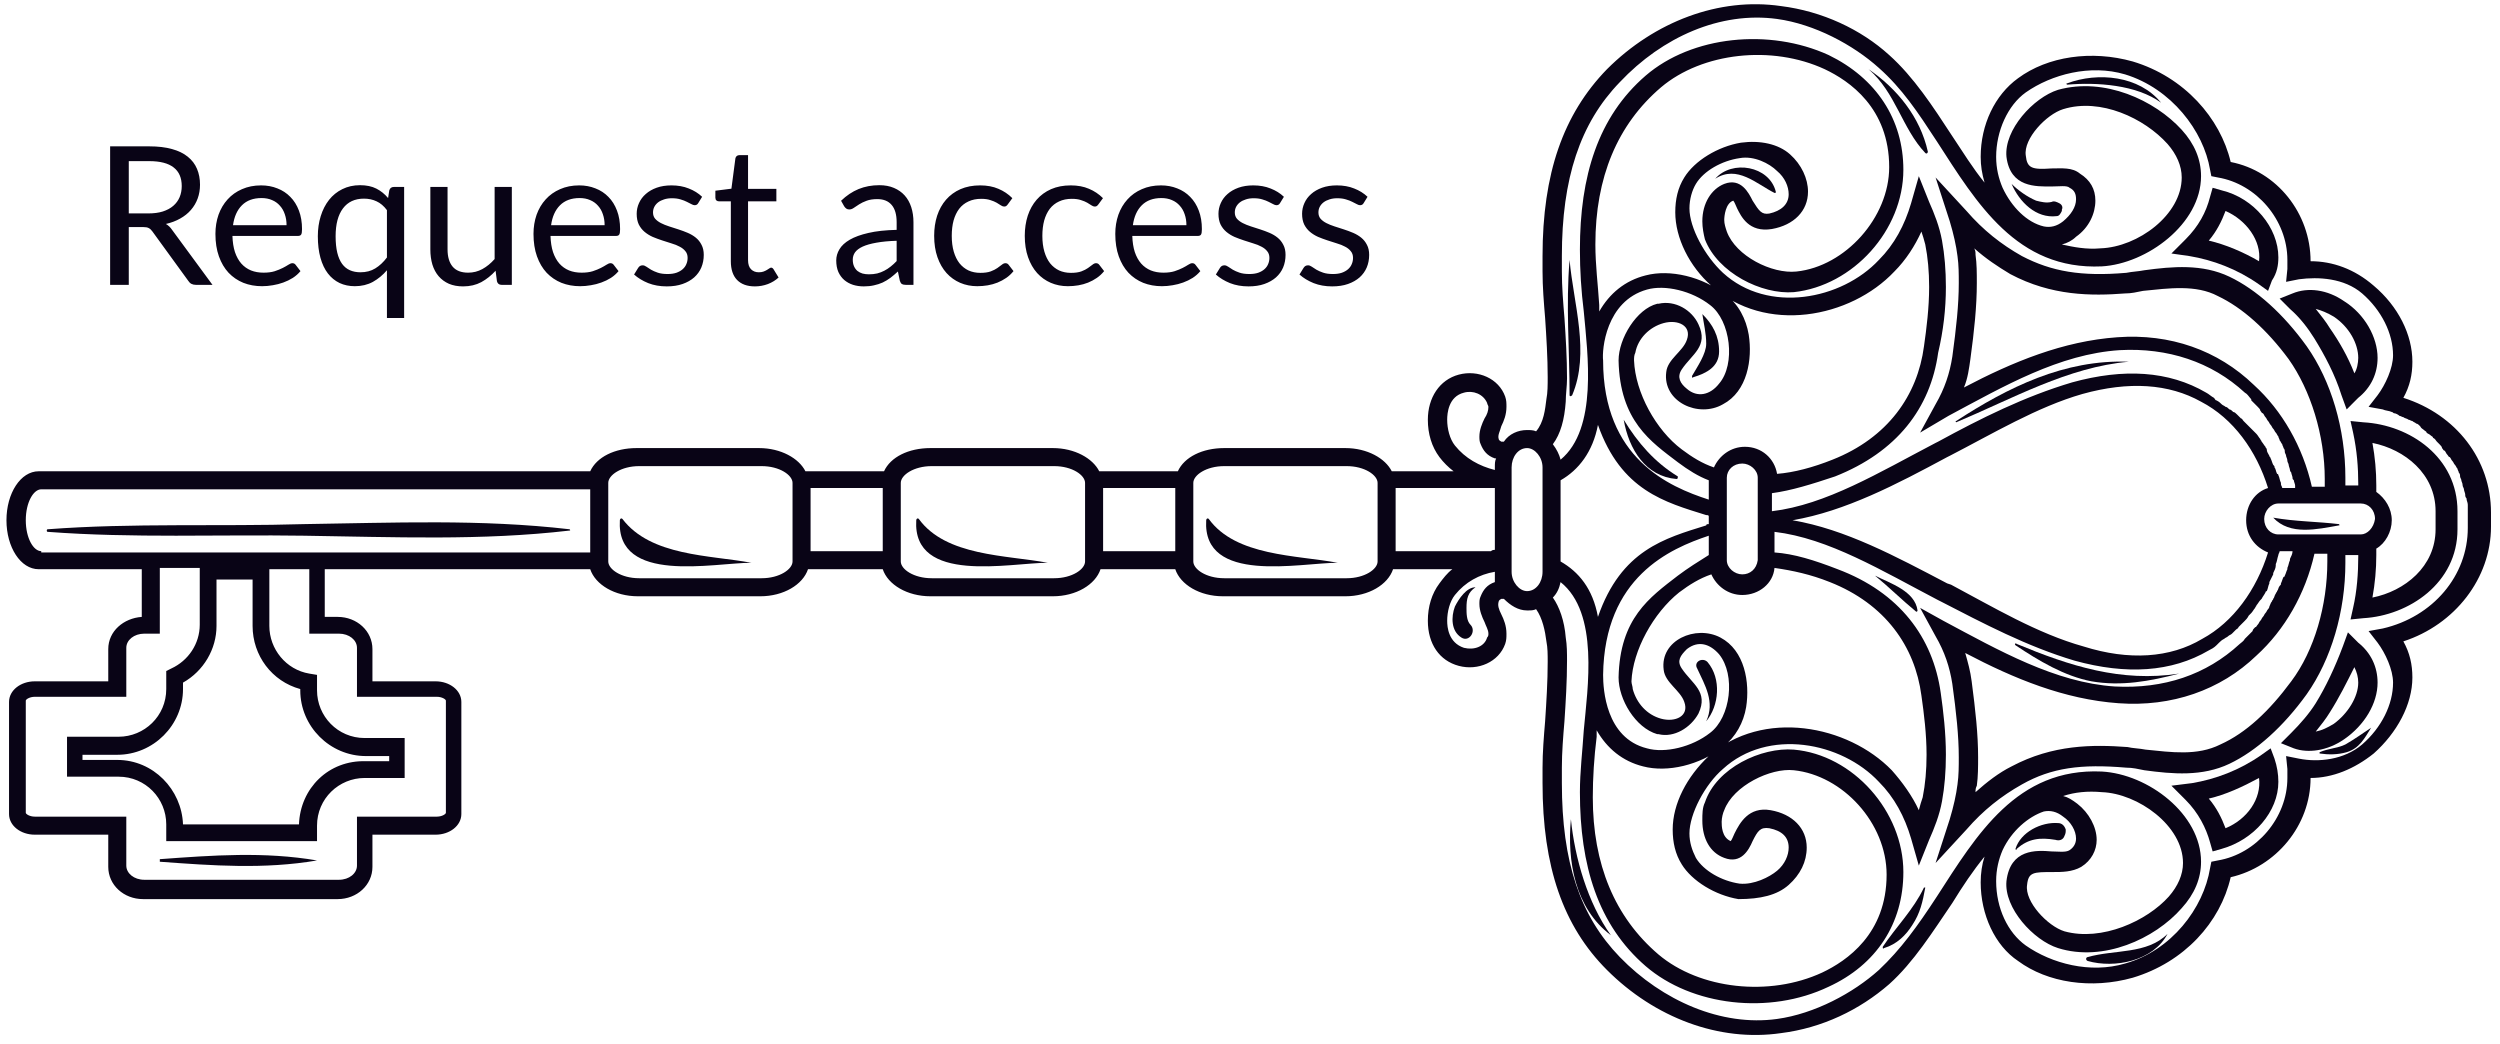 <svg width="194" height="81" viewBox="0 0 194 81" fill="none" xmlns="http://www.w3.org/2000/svg">
<path d="M12.402 66.871C16.502 67.171 20.502 67.471 24.602 66.771C20.502 66.071 16.502 66.371 12.402 66.671C12.402 66.771 12.402 66.871 12.402 66.871Z" fill="#090416"/>
<path d="M3.702 41.071C3.602 41.071 3.602 41.271 3.702 41.271C10.302 41.771 17.002 41.471 23.602 41.571C30.502 41.671 37.402 41.971 44.202 41.171C44.302 41.171 44.202 41.071 44.202 41.071C37.302 40.271 30.502 40.571 23.602 40.671C17.002 40.871 10.302 40.571 3.702 41.071Z" fill="#090416"/>
<path d="M48.301 40.271C48.201 40.171 48.101 40.271 48.101 40.371C47.801 45.371 55.401 43.671 58.301 43.671C55.101 43.071 50.501 43.171 48.301 40.271Z" fill="#090416"/>
<path d="M71.301 40.271C71.201 40.171 71.101 40.271 71.101 40.371C70.801 45.371 78.401 43.671 81.301 43.671C78.101 43.071 73.401 43.171 71.301 40.271Z" fill="#090416"/>
<path d="M93.801 40.271C93.701 40.171 93.601 40.271 93.601 40.371C93.301 45.371 100.901 43.671 103.801 43.671C100.601 43.071 95.901 43.171 93.801 40.271Z" fill="#090416"/>
<path d="M176.801 19.971C176.801 17.671 174.901 15.371 172.401 14.771L171.701 14.571L171.501 15.271C171.201 16.471 170.601 17.571 169.601 18.571C169.601 18.571 169.601 18.571 169.501 18.671L168.501 19.671L169.901 19.871C171.701 20.171 173.601 20.871 175.301 22.071L176.001 22.571L176.301 21.771C176.701 21.171 176.801 20.571 176.801 19.971ZM171.401 18.671C172.001 17.971 172.401 17.171 172.701 16.371C174.301 17.071 175.501 18.671 175.301 20.271C174.101 19.571 172.701 18.971 171.401 18.671Z" fill="#090416"/>
<path d="M183 30.871C184 30.071 184.5 28.971 184.5 27.771C184.5 26.171 183.5 24.371 181.9 23.371C180.6 22.471 179.1 22.271 177.9 22.771L176.9 23.171L177.7 23.971C178.5 24.671 179.1 25.471 179.6 26.271C180.4 27.571 181.2 29.071 181.7 30.671L182.1 31.771L183 30.871C182.9 30.871 183 30.871 183 30.871ZM180.8 25.471C180.5 24.971 180.1 24.471 179.7 23.971C180.1 24.071 180.6 24.271 181.1 24.571C182.3 25.371 183 26.671 183 27.771C183 28.171 182.9 28.671 182.7 28.971C182.2 27.671 181.5 26.471 180.8 25.471Z" fill="#090416"/>
<path d="M168.501 60.971L169.501 61.971C169.501 61.971 169.501 61.971 169.601 62.071C170.601 63.071 171.201 64.271 171.501 65.371L171.701 66.071L172.401 65.871C174.901 65.171 176.801 62.971 176.801 60.671C176.801 60.071 176.701 59.471 176.501 58.871L176.201 58.071L175.501 58.571C173.801 59.771 171.901 60.471 170.101 60.771L168.501 60.971ZM172.701 64.271C172.401 63.471 172.001 62.671 171.401 61.971C172.701 61.671 174.001 61.071 175.301 60.371C175.501 61.971 174.401 63.571 172.701 64.271Z" fill="#090416"/>
<path d="M120.101 51.371C120.101 52.871 120.001 54.471 119.901 55.971C119.801 57.171 119.701 58.371 119.701 59.571C119.701 59.971 119.701 60.371 119.701 60.771C119.701 67.271 121.301 71.871 124.701 75.271C128.401 78.971 133.401 80.871 138.201 80.171C141.401 79.771 144.301 78.371 146.601 76.371C148.501 74.671 150.001 72.271 151.501 70.071C152.301 68.771 153.101 67.571 154.001 66.471C153.801 67.071 153.701 67.771 153.701 68.471C153.701 70.971 154.801 73.371 156.601 74.571C158.901 76.271 162.301 76.771 165.501 75.871C169.501 74.671 172.301 71.571 173.101 68.071C176.601 67.271 179.301 64.071 179.301 60.371C181.001 60.371 182.701 59.671 184.201 58.471C186.001 56.871 187.201 54.671 187.201 52.571C187.201 51.571 187.001 50.671 186.501 49.771C190.501 48.471 193.301 44.871 193.301 40.871C193.301 40.671 193.301 39.971 193.301 39.771C193.301 35.671 190.601 32.171 186.501 30.871C187.001 29.971 187.201 29.071 187.201 28.071C187.201 25.971 186.101 23.771 184.201 22.171C182.701 20.871 181.001 20.271 179.301 20.271C179.301 16.571 176.701 13.271 173.101 12.571C172.301 9.171 169.501 5.971 165.501 4.771C162.301 3.871 158.901 4.371 156.601 6.071C154.801 7.371 153.701 9.671 153.701 12.171C153.701 12.871 153.801 13.471 154.001 14.171C153.101 13.071 152.301 11.771 151.501 10.571C150.001 8.271 148.501 5.971 146.601 4.271C144.401 2.271 141.401 0.871 138.201 0.471C133.401 -0.229 128.401 1.671 124.701 5.371C121.301 8.871 119.701 13.471 119.701 19.871C119.701 20.271 119.701 20.671 119.701 21.071C119.701 22.271 119.801 23.471 119.901 24.671C120.001 26.171 120.101 27.771 120.101 29.271C120.101 29.871 120.101 30.471 120.001 30.971C119.901 31.771 119.801 32.771 119.201 33.471C119.001 33.371 118.701 33.371 118.501 33.371C117.801 33.371 117.101 33.671 116.701 34.271C116.601 34.271 116.601 34.271 116.501 34.271C116.301 34.171 116.301 34.071 116.301 34.071C116.201 33.771 116.401 33.471 116.501 33.071C116.701 32.671 116.901 32.171 116.901 31.571C116.901 31.271 116.901 31.071 116.801 30.771C116.301 29.371 114.701 28.671 113.201 29.071C111.701 29.471 110.801 30.871 110.801 32.571C110.801 33.671 111.101 34.671 111.701 35.471C112.001 35.871 112.401 36.271 112.801 36.571L108.001 36.571C107.501 35.571 106.101 34.771 104.401 34.771L95.001 34.771C93.301 34.771 91.901 35.471 91.401 36.571L85.301 36.571C84.801 35.571 83.401 34.771 81.701 34.771L72.201 34.771C70.501 34.771 69.101 35.471 68.601 36.571L62.501 36.571C62.001 35.571 60.601 34.771 58.901 34.771L49.401 34.771C47.701 34.771 46.301 35.471 45.801 36.571L3.001 36.571C1.601 36.571 0.501 38.271 0.501 40.371C0.501 42.471 1.601 44.171 3.001 44.171L11.001 44.171L11.001 47.871C9.601 47.971 8.401 48.971 8.401 50.371L8.401 52.871L2.701 52.871C1.601 52.871 0.701 53.571 0.701 54.471L0.701 63.171C0.701 64.071 1.601 64.771 2.701 64.771L8.401 64.771L8.401 67.271C8.401 68.671 9.601 69.771 11.101 69.771L26.201 69.771C27.701 69.771 28.901 68.671 28.901 67.271L28.901 64.771L33.801 64.771C34.901 64.771 35.801 64.071 35.801 63.171L35.801 54.471C35.801 53.571 34.901 52.871 33.801 52.871L28.901 52.871L28.901 50.371C28.901 48.971 27.701 47.871 26.201 47.871L25.201 47.871L25.201 44.171L45.801 44.171C46.201 45.371 47.701 46.271 49.501 46.271L59.001 46.271C60.801 46.271 62.301 45.371 62.701 44.171L68.501 44.171C68.901 45.371 70.401 46.271 72.201 46.271L81.701 46.271C83.501 46.271 85.001 45.371 85.401 44.171L91.201 44.171C91.601 45.371 93.101 46.271 94.901 46.271L104.401 46.271C106.201 46.271 107.701 45.371 108.101 44.171L112.701 44.171C112.301 44.471 112.001 44.871 111.701 45.271C111.101 46.071 110.801 47.071 110.801 48.171C110.801 49.971 111.701 51.271 113.201 51.671C114.701 52.071 116.301 51.371 116.801 49.971C116.901 49.671 116.901 49.471 116.901 49.171C116.901 48.571 116.701 48.071 116.501 47.671C116.301 47.271 116.201 46.971 116.301 46.671C116.301 46.671 116.301 46.571 116.501 46.471C116.601 46.471 116.601 46.471 116.701 46.471C117.201 46.971 117.801 47.371 118.501 47.371C118.801 47.371 119.001 47.371 119.201 47.271C119.701 47.971 119.901 48.971 120.001 49.771C120.101 50.271 120.101 50.771 120.101 51.371ZM137.501 17.771C139.201 17.471 140.301 16.371 140.301 14.871C140.301 13.871 139.801 12.771 138.901 11.971C138.001 11.171 136.601 10.871 135.101 11.071C133.301 11.371 131.501 12.471 130.701 13.771C130.201 14.571 130.001 15.471 130.001 16.471C130.001 18.471 131.101 20.671 132.801 22.171C137.001 25.971 143.601 24.671 147.001 21.071C147.901 20.171 148.601 19.071 149.101 17.971C149.201 18.271 149.301 18.571 149.401 18.971C149.601 19.971 149.701 21.071 149.701 22.271C149.701 23.871 149.501 25.471 149.301 26.871C148.801 30.671 146.501 33.971 142.201 35.671C140.701 36.271 139.201 36.671 137.901 36.771C137.701 35.571 136.701 34.671 135.401 34.671C134.301 34.671 133.401 35.371 133.001 36.271C132.101 35.971 131.301 35.471 130.501 34.871C128.501 33.371 126.901 30.471 126.801 27.971C126.801 27.771 126.801 27.571 126.901 27.371C127.101 26.271 128.001 25.371 129.101 25.071C130.201 24.771 131.301 25.271 130.901 26.371C130.601 27.271 129.401 27.871 129.301 28.871C129.001 31.171 131.801 32.471 133.701 31.371C135.601 30.371 136.001 27.871 135.701 25.971C135.501 24.771 134.901 23.571 133.901 22.871C132.101 21.471 129.601 20.871 127.701 21.371C126.101 21.771 124.901 22.771 124.101 24.171C124.101 23.971 124.101 23.771 124.101 23.671C124.001 22.071 123.801 20.571 123.801 18.971C123.801 13.771 125.501 9.671 128.901 6.771C132.101 4.071 137.501 3.471 141.601 5.371C143.501 6.271 146.601 8.371 146.601 12.971C146.601 16.871 143.201 20.671 139.401 21.071C137.501 21.271 134.701 19.871 134.001 17.971C133.901 17.671 133.801 17.371 133.801 17.071C133.801 16.771 133.901 15.771 134.501 15.571C134.601 15.671 134.701 15.971 134.801 16.171C135.101 16.771 135.701 18.071 137.501 17.771ZM138.801 68.671C139.701 67.871 140.201 66.871 140.201 65.771C140.201 64.271 139.101 63.171 137.401 62.871C135.701 62.571 135.001 63.871 134.601 64.671C134.501 64.871 134.401 65.171 134.301 65.271C133.601 64.971 133.601 64.071 133.601 63.771C133.601 63.471 133.701 63.071 133.801 62.871C134.501 60.971 137.401 59.571 139.201 59.771C143.001 60.171 146.401 63.871 146.401 67.871C146.401 72.471 143.301 74.571 141.401 75.471C137.301 77.371 131.901 76.771 128.701 74.071C125.301 71.171 123.601 67.071 123.601 61.871C123.601 60.371 123.701 58.771 123.901 57.171C123.901 56.971 123.901 56.771 123.901 56.671C124.701 58.071 125.901 59.071 127.501 59.471C129.401 59.971 131.901 59.371 133.701 57.971C134.701 57.171 135.301 56.071 135.501 54.871C135.801 52.971 135.401 50.471 133.501 49.471C131.601 48.471 128.801 49.671 129.101 51.971C129.201 52.971 130.401 53.571 130.701 54.471C131.101 55.571 130.001 56.071 128.901 55.771C127.801 55.471 127.001 54.571 126.701 53.471C126.701 53.271 126.601 53.071 126.601 52.871C126.701 50.471 128.301 47.571 130.301 45.971C131.101 45.371 131.901 44.871 132.801 44.571C133.201 45.471 134.101 46.171 135.201 46.171C136.501 46.171 137.601 45.271 137.701 44.071C139.101 44.271 140.501 44.571 142.001 45.171C146.301 46.871 148.601 50.171 149.101 53.971C149.301 55.371 149.501 56.971 149.501 58.571C149.501 59.771 149.401 60.871 149.201 61.871C149.101 62.171 149.001 62.471 148.901 62.871C148.401 61.771 147.601 60.671 146.801 59.771C143.401 56.271 136.801 54.971 132.601 58.671C130.901 60.271 129.801 62.371 129.801 64.371C129.801 65.371 130.001 66.271 130.501 67.071C131.301 68.371 133.101 69.471 134.901 69.771C136.601 69.771 137.901 69.471 138.801 68.671ZM130.201 44.671C128.001 46.371 125.701 47.971 125.601 52.571C125.601 54.271 126.901 56.471 128.601 56.971L128.701 56.971C129.901 57.271 131.201 56.471 131.801 55.371C132.601 53.671 131.301 53.071 130.501 51.871C130.101 51.271 130.401 50.871 130.901 50.371C131.801 49.671 132.701 49.971 133.401 50.771C134.701 52.371 134.301 55.671 132.701 56.871C131.301 57.971 129.201 58.471 127.801 58.071C124.601 57.271 124.401 53.471 124.401 52.371C124.501 44.771 129.601 42.571 132.601 41.571L132.601 43.071C131.801 43.571 131.001 44.071 130.201 44.671ZM135.201 44.571C134.601 44.571 134.001 44.071 134.001 43.471L134.001 37.071C134.001 36.471 134.501 35.971 135.201 35.971C135.801 35.971 136.401 36.471 136.401 37.071L136.401 43.471C136.301 44.171 135.801 44.571 135.201 44.571ZM127.801 22.471C129.201 22.071 131.301 22.571 132.701 23.671C134.301 24.871 134.701 28.271 133.401 29.771C132.701 30.671 131.701 30.871 130.901 30.171C130.401 29.771 130.101 29.271 130.501 28.671C131.301 27.471 132.601 26.871 131.801 25.171C131.301 24.071 130.001 23.271 128.701 23.571L128.601 23.571C127.001 23.971 125.601 26.271 125.601 27.971C125.701 32.671 128.101 34.271 130.201 35.871C131.001 36.471 131.801 36.971 132.601 37.271L132.601 38.771C129.501 37.771 124.401 35.571 124.401 27.971C124.301 27.171 124.601 23.371 127.801 22.471ZM132.401 39.971C132.501 39.971 132.601 39.971 132.601 40.071L132.601 40.671C132.501 40.671 132.401 40.671 132.401 40.771C129.201 41.771 125.801 42.671 124.001 47.871C123.601 45.671 122.501 44.371 121.101 43.571L121.101 37.271C122.501 36.471 123.601 35.071 124.001 32.971C125.801 38.071 129.201 38.971 132.401 39.971ZM119.701 44.371C119.701 45.171 119.201 45.871 118.501 45.871C117.901 45.871 117.301 45.171 117.301 44.371L117.301 36.271C117.301 35.471 117.801 34.771 118.501 34.771C119.101 34.771 119.701 35.471 119.701 36.271L119.701 44.371ZM112.901 34.571C112.501 34.071 112.301 33.271 112.301 32.571C112.301 32.071 112.401 30.771 113.601 30.471C114.301 30.271 115.101 30.571 115.401 31.271C115.401 31.371 115.501 31.471 115.501 31.571C115.501 31.871 115.401 32.171 115.201 32.471C115.001 32.871 114.801 33.371 114.801 33.871C114.801 34.071 114.801 34.271 114.901 34.471C115.101 34.971 115.401 35.371 116.001 35.571C116.001 35.571 116.001 35.571 116.101 35.571C116.001 35.771 116.001 35.971 116.001 36.271L116.001 36.471C114.801 36.171 113.701 35.571 112.901 34.571ZM85.601 42.771L85.601 37.871L91.201 37.871L91.201 42.771L85.601 42.771ZM62.901 42.771L62.901 37.871L68.501 37.871L68.501 42.771L62.901 42.771ZM3.201 42.771C2.601 42.771 2.001 41.771 2.001 40.371C2.001 38.971 2.601 37.971 3.201 37.971L45.801 37.971L45.801 42.871L3.201 42.871L3.201 42.771ZM24.001 49.171L26.301 49.171C27.101 49.171 27.701 49.671 27.701 50.271L27.701 54.071L33.901 54.071C34.301 54.071 34.601 54.271 34.601 54.371L34.601 63.071C34.601 63.171 34.301 63.371 33.901 63.371L27.701 63.371L27.701 67.171C27.701 67.771 27.101 68.271 26.301 68.271L11.201 68.271C10.401 68.271 9.801 67.771 9.801 67.171L9.801 63.371L2.701 63.371C2.301 63.371 2.001 63.171 2.001 63.071L2.001 54.371C2.001 54.271 2.301 54.071 2.701 54.071L9.801 54.071L9.801 50.271C9.801 49.671 10.401 49.171 11.201 49.171L12.401 49.171L12.401 44.071L15.501 44.071L15.501 48.471C15.501 49.971 14.601 51.271 13.301 51.871L12.901 52.071L12.901 53.471C12.901 55.571 11.201 57.171 9.201 57.171L5.201 57.171L5.201 60.271L9.201 60.271C11.301 60.271 12.901 61.971 12.901 63.971L12.901 65.271L24.601 65.271L24.601 64.071C24.601 61.971 26.301 60.371 28.301 60.371L31.401 60.371L31.401 57.271L28.301 57.271C26.201 57.271 24.601 55.571 24.601 53.571L24.601 52.371L24.001 52.271C22.201 51.971 20.901 50.371 20.901 48.571L20.901 44.171L24.001 44.171L24.001 49.171ZM23.201 63.971L14.201 63.971C14.101 61.271 11.901 58.971 9.101 58.971L6.401 58.971L6.401 58.571L9.101 58.571C11.901 58.571 14.201 56.271 14.201 53.471L14.201 52.971C15.801 52.071 16.801 50.371 16.801 48.571L16.801 44.971L19.601 44.971L19.601 48.571C19.601 50.871 21.101 52.871 23.301 53.471L23.301 53.571C23.301 56.371 25.601 58.671 28.401 58.671L30.201 58.671L30.201 59.071L28.401 59.071C25.501 58.971 23.301 61.171 23.201 63.971ZM59.101 44.871L49.601 44.871C48.201 44.871 47.201 44.171 47.201 43.571L47.201 37.471C47.201 36.871 48.201 36.171 49.601 36.171L59.101 36.171C60.501 36.171 61.501 36.871 61.501 37.471L61.501 43.571C61.501 44.171 60.501 44.871 59.101 44.871ZM81.801 44.871L72.301 44.871C70.901 44.871 69.901 44.171 69.901 43.571L69.901 37.471C69.901 36.871 70.901 36.171 72.301 36.171L81.801 36.171C83.201 36.171 84.201 36.871 84.201 37.471L84.201 43.571C84.201 44.171 83.201 44.871 81.801 44.871ZM104.501 44.871L95.001 44.871C93.601 44.871 92.601 44.171 92.601 43.571L92.601 37.471C92.601 36.871 93.601 36.171 95.001 36.171L104.501 36.171C105.901 36.171 106.901 36.871 106.901 37.471L106.901 43.571C106.901 44.171 105.901 44.871 104.501 44.871ZM108.301 42.771L108.301 37.871L116.001 37.871L116.001 42.671C115.901 42.671 115.801 42.671 115.701 42.771L108.301 42.771ZM116.001 45.171C115.401 45.371 115.101 45.771 114.901 46.271C114.801 46.471 114.801 46.671 114.801 46.871C114.801 47.371 115.001 47.871 115.201 48.271C115.301 48.571 115.501 48.871 115.501 49.171C115.501 49.271 115.501 49.371 115.401 49.471C115.201 50.171 114.401 50.471 113.601 50.271C112.401 49.871 112.301 48.671 112.301 48.171C112.301 47.471 112.501 46.671 112.901 46.171C113.701 45.171 114.801 44.571 116.001 44.371L116.001 44.571C116.001 44.671 116.001 44.871 116.001 45.171C116.001 45.171 116.001 45.071 116.001 45.171ZM120.501 46.371C120.801 46.071 121.001 45.671 121.101 45.171C124.101 47.571 123.201 53.371 122.901 56.671C122.801 58.271 122.601 59.871 122.601 61.471C122.601 67.171 124.001 71.771 127.701 74.971C131.301 78.071 137.301 78.771 141.901 76.571C145.601 74.871 147.701 71.671 147.701 67.671C147.701 62.971 143.801 58.571 139.201 58.171C136.701 57.971 133.201 59.571 132.301 62.271C132.101 62.671 132.101 63.171 132.101 63.671C132.101 65.071 132.701 66.171 133.801 66.571C135.101 67.071 135.701 65.971 136.001 65.271C136.401 64.471 136.601 64.171 137.301 64.271C138.301 64.471 138.801 64.971 138.801 65.771C138.801 66.371 138.501 67.071 137.901 67.571C137.301 68.071 136.101 68.671 135.001 68.571C133.601 68.371 132.201 67.571 131.601 66.571C131.301 65.971 131.101 65.371 131.101 64.671C131.101 63.171 132.301 60.871 133.701 59.671C137.201 56.471 142.901 57.571 145.801 60.671C147.001 61.871 147.801 63.371 148.301 65.071L148.901 67.171L149.701 65.171C150.101 64.271 150.501 63.271 150.701 62.171C150.901 61.071 151.001 59.871 151.001 58.571C151.001 56.871 150.801 55.171 150.601 53.771C150.001 49.471 147.401 45.971 142.601 44.171C140.801 43.471 139.201 42.971 137.701 42.871L137.701 41.271C141.901 41.771 146.001 44.271 150.401 46.571L150.601 46.671C153.901 48.371 157.301 50.171 161.001 51.271C165.001 52.371 168.501 52.171 171.401 50.471C171.601 50.371 171.801 50.271 172.001 50.071C172.101 49.971 172.101 49.971 172.201 49.871C172.301 49.771 172.401 49.671 172.601 49.571C172.701 49.471 172.801 49.471 172.901 49.371C173.001 49.271 173.101 49.271 173.201 49.171C173.301 49.071 173.401 48.971 173.501 48.871C173.601 48.771 173.701 48.771 173.701 48.671C173.801 48.571 173.901 48.471 174.001 48.371C174.101 48.271 174.101 48.271 174.201 48.171C174.301 48.071 174.401 47.971 174.501 47.771C174.601 47.671 174.601 47.671 174.701 47.571C174.801 47.471 174.901 47.271 175.001 47.171C175.001 47.071 175.101 47.071 175.101 46.971C175.201 46.871 175.301 46.671 175.401 46.571L175.501 46.471C175.601 46.271 175.701 46.171 175.801 45.971C175.801 45.971 175.801 45.871 175.901 45.871C176.001 45.671 176.001 45.471 176.101 45.271L176.101 45.171C176.201 44.971 176.301 44.771 176.401 44.571L176.401 44.471C176.501 44.271 176.601 44.071 176.601 43.871C176.601 43.871 176.601 43.871 176.601 43.771C176.701 43.571 176.701 43.371 176.801 43.071C176.801 42.971 176.901 42.871 176.901 42.771L177.901 42.771C177.901 42.971 177.801 43.171 177.701 43.371L177.701 43.471C177.601 43.671 177.601 43.871 177.501 44.071L177.501 44.171C177.401 44.371 177.401 44.471 177.301 44.671C177.301 44.671 177.301 44.771 177.201 44.771C177.101 44.971 177.101 45.071 177.001 45.271C177.001 45.371 177.001 45.371 176.901 45.471C176.801 45.571 176.801 45.771 176.701 45.871C176.701 45.971 176.601 45.971 176.601 46.071C176.501 46.171 176.501 46.371 176.401 46.471C176.401 46.571 176.301 46.571 176.301 46.671C176.201 46.771 176.201 46.871 176.101 47.071C176.101 47.171 176.001 47.271 176.001 47.271C175.901 47.371 175.901 47.471 175.801 47.571C175.701 47.671 175.701 47.771 175.601 47.871C175.501 47.971 175.501 48.071 175.401 48.171C175.301 48.271 175.301 48.371 175.201 48.471C175.101 48.571 175.101 48.671 175.001 48.671C174.901 48.771 174.801 48.871 174.801 48.971C174.701 49.071 174.701 49.071 174.601 49.171C174.501 49.271 174.401 49.371 174.301 49.471L174.201 49.571C174.101 49.771 173.901 49.871 173.801 49.971C171.201 52.371 167.901 53.471 164.101 53.271C159.501 52.971 155.101 50.471 150.801 48.171L149.001 47.171L150.201 49.371C150.901 50.571 151.301 51.771 151.501 53.071C151.801 55.271 152.001 57.071 152.001 58.771C152.001 59.471 152.001 60.171 151.901 60.871C151.801 61.671 151.601 62.571 151.301 63.571L150.201 66.971L152.601 64.371C153.901 62.871 155.301 61.771 156.901 60.871C159.201 59.571 161.501 59.271 165.001 59.571C165.501 59.571 165.901 59.671 166.401 59.771C168.601 60.071 170.901 60.271 173.001 59.271C175.101 58.271 177.201 56.371 179.001 53.871C180.901 51.171 182.001 47.471 182.001 43.671C182.001 43.471 182.001 43.271 182.001 43.071L183.001 43.071L183.001 43.171C183.001 44.471 182.901 45.871 182.601 47.171L182.401 48.071L183.401 47.971C186.901 47.771 190.701 45.271 190.701 41.071C190.701 40.871 190.701 39.871 190.701 39.671C190.701 35.471 187.001 32.971 183.401 32.771L182.401 32.671L182.601 33.571C182.901 34.971 183.001 36.271 183.001 37.571L183.001 37.671L182.001 37.671C182.001 37.471 182.001 37.271 182.001 37.071C182.001 33.271 180.901 29.571 179.001 26.871C177.201 24.371 175.101 22.471 173.001 21.471C170.901 20.471 168.601 20.671 166.401 20.971C165.901 21.071 165.501 21.071 165.001 21.171C161.501 21.471 159.201 21.071 156.901 19.871C155.301 18.971 153.901 17.871 152.601 16.371L150.201 13.771L151.301 17.171C151.601 18.171 151.801 19.071 151.901 19.871C152.001 20.571 152.001 21.271 152.001 21.971C152.001 23.671 151.801 25.471 151.501 27.671C151.301 28.971 150.901 30.171 150.201 31.371L149.001 33.571L151.201 32.271C155.501 29.971 159.801 27.471 164.501 27.171C168.201 26.971 171.601 28.071 174.201 30.471C174.401 30.571 174.501 30.771 174.601 30.871C174.701 30.971 174.701 30.971 174.701 31.071C174.801 31.171 174.901 31.271 175.001 31.371C175.101 31.471 175.101 31.471 175.201 31.571C175.301 31.671 175.401 31.771 175.401 31.871C175.501 31.971 175.501 32.071 175.601 32.071C175.701 32.171 175.701 32.271 175.801 32.371C175.901 32.471 175.901 32.571 176.001 32.671C176.101 32.771 176.101 32.871 176.201 32.971C176.301 33.071 176.301 33.171 176.401 33.271C176.501 33.371 176.501 33.471 176.601 33.571C176.701 33.671 176.701 33.771 176.801 33.871C176.801 33.971 176.901 34.071 176.901 34.171C177.001 34.271 177.001 34.371 177.101 34.471C177.101 34.571 177.201 34.671 177.201 34.771C177.301 34.871 177.301 34.971 177.301 35.071C177.301 35.171 177.401 35.271 177.401 35.371C177.401 35.471 177.501 35.571 177.501 35.771C177.501 35.871 177.601 35.971 177.601 36.071C177.601 36.171 177.701 36.371 177.701 36.471C177.701 36.571 177.801 36.671 177.801 36.671C177.801 36.771 177.901 36.971 177.901 37.071C177.901 37.171 177.901 37.171 178.001 37.271C178.001 37.371 178.101 37.571 178.101 37.671C178.101 37.771 178.101 37.771 178.101 37.871L177.101 37.871C177.101 37.771 177.001 37.671 177.001 37.571L177.001 37.471C176.901 37.271 176.901 37.071 176.801 36.871C176.801 36.871 176.801 36.771 176.701 36.771C176.601 36.571 176.601 36.371 176.501 36.271C176.501 36.171 176.501 36.171 176.401 36.071C176.301 35.871 176.301 35.771 176.201 35.571C176.201 35.471 176.101 35.471 176.101 35.371C176.001 35.171 175.901 35.071 175.901 34.871C175.901 34.771 175.801 34.771 175.801 34.671C175.701 34.571 175.601 34.371 175.501 34.271C175.501 34.171 175.401 34.171 175.401 34.071C175.301 33.971 175.201 33.771 175.101 33.671C175.001 33.571 175.001 33.571 174.901 33.471C174.801 33.371 174.701 33.271 174.601 33.171C174.501 33.071 174.501 33.071 174.401 32.971C174.301 32.871 174.201 32.771 174.101 32.671C174.001 32.571 174.001 32.471 173.901 32.471C173.801 32.371 173.701 32.271 173.601 32.171C173.501 32.071 173.401 31.971 173.301 31.971C173.201 31.871 173.101 31.771 173.001 31.771C172.901 31.671 172.801 31.571 172.701 31.571C172.601 31.471 172.501 31.471 172.401 31.371C172.301 31.271 172.201 31.171 172.001 31.071C171.901 31.071 171.901 30.971 171.801 30.871C171.601 30.771 171.401 30.571 171.201 30.471C168.301 28.771 164.801 28.571 160.801 29.671C157.101 30.771 153.701 32.471 150.401 34.271L150.201 34.371C145.801 36.671 141.701 39.171 137.501 39.671L137.501 38.271C139.001 38.071 140.601 37.571 142.401 36.971C147.201 35.071 149.801 31.671 150.401 27.371C150.801 25.671 151.001 23.971 151.001 22.271C151.001 20.971 150.901 19.771 150.701 18.671C150.501 17.571 150.101 16.571 149.701 15.671L148.901 13.671L148.301 15.771C147.801 17.471 147.001 18.971 145.801 20.171C142.901 23.271 137.201 24.371 133.701 21.171C132.301 19.871 131.101 17.671 131.101 16.171C131.101 15.471 131.301 14.771 131.601 14.271C132.201 13.271 133.601 12.471 135.001 12.271C136.101 12.071 137.301 12.671 137.901 13.271C138.501 13.771 138.801 14.471 138.801 15.071C138.801 15.871 138.201 16.371 137.301 16.571C136.701 16.671 136.501 16.371 136.001 15.571C135.701 14.971 135.101 13.771 133.801 14.271C132.801 14.671 132.101 15.771 132.101 17.171C132.101 17.671 132.201 18.171 132.301 18.571C133.301 21.171 136.701 22.871 139.201 22.671C143.801 22.171 147.701 17.871 147.701 13.171C147.701 9.271 145.601 6.071 141.901 4.271C137.301 2.171 131.301 2.771 127.701 5.871C124.001 9.071 122.601 13.671 122.601 19.371C122.601 20.971 122.701 22.571 122.901 24.171C123.201 27.471 124.001 33.271 121.101 35.671C121.001 35.271 120.801 34.871 120.501 34.471C121.101 33.671 121.401 32.571 121.501 31.171C121.501 30.571 121.601 29.971 121.601 29.371C121.601 27.771 121.501 26.171 121.401 24.671C121.301 23.471 121.201 22.271 121.201 21.071C121.201 20.671 121.201 20.271 121.201 19.871C121.201 13.871 122.601 9.571 125.701 6.371C129.001 2.871 133.501 0.871 137.901 1.471C140.801 1.871 143.801 3.471 145.801 5.271C147.601 6.871 148.801 8.671 150.301 10.971C153.401 15.771 156.501 20.971 163.101 20.671C166.601 20.471 170.801 17.371 170.801 13.671C170.801 12.371 170.301 11.171 169.301 10.071C167.201 7.771 163.301 5.971 159.701 6.971C157.801 7.571 155.501 10.071 155.701 12.171C156.001 14.571 158.001 14.471 159.201 14.471C159.801 14.471 160.401 14.371 160.601 14.571C161.001 14.771 161.101 15.071 161.101 15.471C161.101 16.071 160.701 16.671 160.101 17.171C159.601 17.571 159.101 17.671 158.601 17.571C157.301 17.271 156.101 16.071 155.401 14.571C155.101 13.871 154.901 13.071 154.901 12.171C154.901 10.171 155.801 8.171 157.201 7.171C159.201 5.771 162.201 4.971 164.901 5.771C168.501 6.871 171.001 10.171 171.501 13.171L171.601 13.671L172.101 13.771C175.101 14.271 177.501 17.071 177.501 20.171C177.501 20.371 177.501 20.671 177.501 20.871L177.401 21.871L178.401 21.671C179.901 21.471 181.901 21.571 183.301 22.771C184.801 24.071 185.701 25.871 185.701 27.571C185.701 28.571 185.101 29.871 184.501 30.671L183.801 31.571L184.901 31.771C185.101 31.871 185.401 31.871 185.601 31.971C185.701 31.971 185.701 32.071 185.801 32.071C185.901 32.071 186.101 32.171 186.201 32.271C186.301 32.271 186.401 32.371 186.501 32.371C186.601 32.471 186.801 32.471 186.901 32.571C187.001 32.571 187.101 32.671 187.201 32.671C187.301 32.771 187.401 32.771 187.501 32.871C187.601 32.871 187.701 32.971 187.801 33.071C187.901 33.271 188.001 33.271 188.101 33.371C188.201 33.471 188.301 33.471 188.301 33.571C188.401 33.671 188.501 33.671 188.601 33.771C188.701 33.871 188.801 33.871 188.801 33.971C189.001 34.071 189.001 34.171 189.101 34.271C189.201 34.371 189.201 34.371 189.301 34.471C189.401 34.571 189.501 34.671 189.501 34.771C189.601 34.871 189.601 34.971 189.701 34.971C189.801 35.071 189.801 35.171 189.901 35.271C190.001 35.371 190.001 35.471 190.101 35.471C190.201 35.571 190.201 35.671 190.301 35.771C190.401 35.871 190.401 35.971 190.501 36.071C190.601 36.171 190.601 36.271 190.701 36.371C190.701 36.471 190.801 36.571 190.801 36.671C190.901 36.771 190.901 36.871 190.901 36.971C190.901 37.071 191.001 37.171 191.001 37.271C191.001 37.371 191.101 37.471 191.101 37.671C191.101 37.771 191.201 37.871 191.201 37.971C191.201 38.071 191.301 38.271 191.301 38.371C191.301 38.471 191.301 38.571 191.401 38.671C191.401 38.871 191.501 38.971 191.501 39.171L191.501 39.271C191.501 39.471 191.501 39.671 191.501 39.971L191.501 40.971C191.501 44.671 188.801 47.871 184.901 48.771L183.801 48.971L184.501 49.871C185.101 50.671 185.701 51.971 185.701 52.971C185.701 54.671 184.801 56.471 183.301 57.771C181.901 58.971 179.901 59.171 178.401 58.871L177.401 58.671L177.501 59.671C177.501 59.871 177.501 60.171 177.501 60.371C177.501 63.471 175.101 66.271 172.101 66.771L171.601 66.871L171.501 67.371C171.001 70.471 168.501 73.771 164.901 74.771C162.201 75.571 159.201 74.771 157.201 73.371C155.801 72.371 154.901 70.471 154.901 68.371C154.901 67.471 155.101 66.671 155.401 65.971C156.101 64.471 157.401 63.371 158.601 62.971C159.101 62.871 159.601 62.971 160.101 63.371C160.701 63.771 161.101 64.471 161.101 65.071C161.101 65.471 160.901 65.771 160.601 65.971C160.301 66.171 159.701 66.071 159.201 66.071C158.001 65.971 156.001 65.871 155.701 68.371C155.501 70.471 157.801 72.971 159.701 73.571C163.201 74.671 167.201 72.871 169.301 70.471C170.301 69.371 170.801 68.171 170.801 66.871C170.801 63.171 166.701 60.071 163.101 59.871C156.501 59.571 153.401 64.771 150.301 69.571C148.801 71.871 147.501 73.671 145.801 75.271C143.801 77.071 140.801 78.671 137.901 79.071C133.601 79.671 129.001 77.671 125.701 74.271C122.601 71.071 121.201 66.871 121.201 60.771C121.201 60.371 121.201 59.971 121.201 59.571C121.201 58.371 121.301 57.171 121.401 55.971C121.501 54.471 121.601 52.871 121.601 51.271C121.601 50.671 121.601 50.071 121.501 49.471C121.401 48.171 121.001 47.071 120.501 46.371ZM164.301 26.171C160.101 26.471 156.201 28.071 152.401 30.071C152.701 29.371 152.801 28.571 152.901 27.871C153.201 25.671 153.401 23.771 153.401 21.971C153.401 21.171 153.401 20.471 153.301 19.771C153.301 19.571 153.301 19.471 153.201 19.271C154.101 20.071 155.001 20.671 156.001 21.271C159.201 22.971 162.301 22.971 164.901 22.771C165.401 22.771 165.801 22.671 166.301 22.571C168.301 22.371 170.401 22.071 172.101 22.971C174.001 23.871 175.901 25.571 177.601 27.871C179.301 30.271 180.401 33.771 180.401 37.171C180.401 37.371 180.401 37.571 180.401 37.771L179.401 37.771C178.701 34.671 177.101 31.871 174.901 29.871C172.101 27.171 168.401 25.871 164.301 26.171ZM156.101 59.471C155.101 59.971 154.201 60.671 153.301 61.471C153.301 61.271 153.301 61.171 153.401 60.971C153.501 60.271 153.501 59.471 153.501 58.771C153.501 56.971 153.301 55.171 153.001 52.871C152.901 52.071 152.701 51.371 152.501 50.671C156.301 52.671 160.201 54.271 164.401 54.571C168.501 54.871 172.301 53.571 175.101 50.871C177.301 48.871 178.901 46.071 179.601 42.971L180.601 42.971C180.601 43.171 180.601 43.371 180.601 43.571C180.601 46.971 179.601 50.471 177.801 52.871C176.101 55.171 174.301 56.871 172.301 57.771C170.501 58.671 168.501 58.371 166.501 58.171C166.001 58.071 165.501 58.071 165.101 57.971C162.401 57.771 159.301 57.771 156.101 59.471ZM184.401 42.571C185.101 42.171 185.601 41.271 185.601 40.371C185.601 39.471 185.101 38.671 184.401 38.171C184.401 37.971 184.401 37.871 184.401 37.671C184.401 36.571 184.301 35.471 184.101 34.371C186.601 34.871 189.001 36.771 189.001 39.671C189.001 39.971 189.001 40.771 189.001 41.071C189.001 43.971 186.601 45.871 184.101 46.371C184.301 45.271 184.401 44.171 184.401 43.071C184.401 42.871 184.401 42.671 184.401 42.571ZM183.201 41.471L176.801 41.471C176.201 41.471 175.701 40.971 175.701 40.271C175.701 39.671 176.201 39.071 176.801 39.071L183.201 39.071C183.801 39.071 184.301 39.571 184.301 40.271C184.201 40.971 183.701 41.471 183.201 41.471ZM176.001 37.871C175.001 38.171 174.301 39.171 174.301 40.371C174.301 41.571 175.001 42.471 176.001 42.871C175.101 45.771 173.301 48.271 170.901 49.571C168.401 51.071 165.201 51.271 161.701 50.171C158.101 49.171 154.601 47.071 151.401 45.371L151.101 45.271C147.101 43.171 143.201 41.071 139.101 40.371C143.201 39.671 147.201 37.571 151.101 35.471L151.301 35.371C154.601 33.671 158.101 31.571 161.601 30.571C165.201 29.571 168.301 29.771 170.801 31.171C173.301 32.471 175.101 34.971 176.001 37.871ZM159.201 13.071C157.701 13.171 157.301 13.071 157.201 12.071C157.001 10.771 158.801 8.871 160.101 8.471C163.001 7.571 166.401 9.171 168.201 11.171C168.901 11.971 169.301 12.871 169.301 13.771C169.301 16.671 165.901 19.171 163.001 19.271C161.901 19.371 160.901 19.171 160.001 18.971C160.401 18.871 160.801 18.671 161.101 18.371C162.101 17.671 162.601 16.571 162.601 15.571C162.601 14.671 162.201 13.971 161.401 13.471C160.801 12.971 160.001 13.071 159.201 13.071ZM161.501 67.271C162.301 66.771 162.701 65.971 162.701 65.171C162.701 64.171 162.101 63.071 161.201 62.371C160.801 62.071 160.501 61.871 160.101 61.771C161.001 61.471 162.001 61.371 163.101 61.471C165.901 61.571 169.401 64.071 169.401 66.971C169.401 67.871 169.001 68.771 168.301 69.571C166.601 71.471 163.101 73.071 160.201 72.271C158.901 71.871 157.101 69.971 157.301 68.671C157.401 67.671 157.801 67.671 159.301 67.671C160.001 67.671 160.801 67.671 161.501 67.271Z" fill="#090416"/>
<path d="M181.9 57.371C183.5 56.271 184.5 54.571 184.5 52.971C184.5 51.771 184 50.671 183 49.871L182.2 49.071L181.8 50.171C181.2 51.771 180.5 53.271 179.7 54.571C179.2 55.371 178.5 56.171 177.8 56.871L177 57.671L178 58.071C179.1 58.471 180.6 58.271 181.9 57.371ZM180.8 55.271C181.5 54.171 182.1 52.971 182.7 51.771C182.9 52.171 183 52.571 183 52.971C183 54.071 182.2 55.371 181.1 56.171C180.6 56.471 180.2 56.671 179.7 56.771C180.1 56.271 180.5 55.771 180.8 55.271Z" fill="#090416"/>
<path d="M132.501 51.371C132.101 50.971 131.401 51.371 131.701 51.871C132.301 53.171 133.101 54.471 132.401 55.971C133.401 54.771 133.601 52.671 132.501 51.371Z" fill="#090416"/>
<path d="M112.9 47.071C112.6 47.871 112.6 48.971 113.4 49.471C114 49.871 114.6 48.971 114.1 48.471C113.8 48.171 113.8 47.571 113.8 47.171C113.8 46.471 113.9 45.971 114.5 45.571C113.8 45.571 113.2 46.471 112.9 47.071Z" fill="#090416"/>
<path d="M159.501 65.171C159.801 65.271 160.101 65.171 160.201 64.871C160.301 64.671 160.301 64.571 160.301 64.371C160.201 64.071 160.001 63.871 159.701 63.871C158.401 63.771 156.801 64.571 156.401 65.871C156.401 65.971 156.501 65.971 156.501 65.871C157.401 65.071 158.301 64.971 159.501 65.171Z" fill="#090416"/>
<path d="M148.402 71.771C149.002 70.871 149.202 69.971 149.402 68.871C149.402 68.871 149.402 68.871 149.302 68.871C148.502 70.571 147.102 71.971 146.102 73.471C146.102 73.571 146.102 73.671 146.202 73.571C147.202 73.271 147.902 72.571 148.402 71.771Z" fill="#090416"/>
<path d="M148.801 47.371C148.601 45.871 146.701 45.271 145.501 44.671C146.601 45.571 147.601 46.571 148.701 47.471C148.701 47.471 148.801 47.471 148.801 47.371Z" fill="#090416"/>
<path d="M161.999 74.271C161.899 74.271 161.799 74.471 161.999 74.571C164.099 75.171 167.099 74.571 168.199 72.471C166.599 74.071 164.099 73.671 161.999 74.271Z" fill="#090416"/>
<path d="M156.402 50.071C158.202 51.271 160.202 52.471 162.302 52.871C164.602 53.271 166.802 52.871 169.102 52.271C164.602 52.971 160.602 51.671 156.502 49.971C156.402 49.871 156.302 49.971 156.402 50.071Z" fill="#090416"/>
<path d="M165.199 28.071C165.199 27.971 165.199 28.071 165.199 28.071C160.199 27.871 155.799 30.071 151.799 32.671C151.699 32.671 151.799 32.771 151.799 32.771C156.099 30.971 160.499 28.471 165.199 28.071Z" fill="#090416"/>
<path d="M137.701 14.971C137.801 14.971 137.801 14.971 137.801 14.871C137.301 12.871 134.401 12.371 133.101 13.871C134.801 12.771 136.301 14.271 137.701 14.971Z" fill="#090416"/>
<path d="M159.6 16.771C159.8 16.771 159.9 16.571 160 16.371L160 16.271C160.1 16.071 160 15.871 159.8 15.771C159.6 15.671 159.4 15.571 159.2 15.671C158.8 15.771 158.4 15.671 158 15.571C157.3 15.271 156.6 14.771 156.1 14.271C156.7 15.671 158 16.971 159.6 16.771Z" fill="#090416"/>
<path d="M149.602 11.771C149.002 9.071 147.202 6.871 145.002 5.371C147.102 7.171 147.602 9.971 149.402 11.871C149.502 11.971 149.602 11.871 149.602 11.771Z" fill="#090416"/>
<path d="M121.8 30.671C121.8 30.771 121.9 30.771 122 30.671C123.4 27.371 122.1 23.571 121.8 20.171C121.5 23.671 121.8 27.171 121.8 30.671Z" fill="#090416"/>
<path d="M125.002 72.571C125.102 72.471 125.002 72.571 125.002 72.571C123.202 70.071 122.202 66.571 121.902 63.571C121.602 66.771 122.202 70.471 125.002 72.571Z" fill="#090416"/>
<path d="M167.699 7.971C165.999 5.871 162.799 5.571 160.399 6.471C160.299 6.471 160.399 6.571 160.399 6.571C162.699 6.371 165.799 6.571 167.699 7.971Z" fill="#090416"/>
<path d="M180 58.371L180 58.471C180.7 58.571 181.4 58.571 182.1 58.371C183.1 58.071 183.5 57.271 184 56.471C183.4 56.871 182.7 57.371 182 57.771C181.4 58.071 180.7 58.071 180 58.371Z" fill="#090416"/>
<path d="M176.402 40.171C177.702 41.571 179.802 41.071 181.502 40.771C181.602 40.771 181.502 40.671 181.502 40.671C179.802 40.471 178.102 40.471 176.402 40.171Z" fill="#090416"/>
<path d="M132.402 26.671C132.402 27.471 131.702 28.471 131.302 29.171C131.302 29.271 131.302 29.371 131.402 29.271C132.402 28.971 133.402 28.471 133.402 27.271C133.402 26.071 132.902 25.171 132.102 24.371C132.202 25.071 132.402 25.871 132.402 26.671Z" fill="#090416"/>
<path d="M130.099 37.171C130.199 37.171 130.199 37.071 130.199 36.971C128.399 35.871 127.099 34.371 125.999 32.571C126.399 34.871 127.699 36.971 130.099 37.171Z" fill="#090416"/>
<path d="M11.523 16.561C11.943 16.561 12.313 16.512 12.633 16.412C12.958 16.306 13.228 16.162 13.443 15.976C13.663 15.787 13.828 15.562 13.938 15.302C14.048 15.041 14.103 14.754 14.103 14.439C14.103 13.799 13.893 13.316 13.473 12.992C13.053 12.666 12.423 12.504 11.583 12.504H9.993V16.561H11.523ZM16.488 22.104H15.198C14.933 22.104 14.738 22.002 14.613 21.797L11.823 17.956C11.738 17.837 11.646 17.752 11.546 17.701C11.451 17.646 11.301 17.619 11.096 17.619H9.993V22.104H8.546V11.357H11.583C12.263 11.357 12.851 11.427 13.346 11.566C13.841 11.701 14.248 11.899 14.568 12.159C14.893 12.419 15.133 12.734 15.288 13.104C15.443 13.469 15.521 13.879 15.521 14.334C15.521 14.714 15.461 15.069 15.341 15.399C15.221 15.729 15.046 16.026 14.816 16.291C14.591 16.552 14.313 16.774 13.983 16.959C13.658 17.144 13.288 17.284 12.873 17.379C13.058 17.484 13.218 17.637 13.353 17.837L16.488 22.104ZM22.237 17.477C22.237 17.166 22.192 16.884 22.102 16.629C22.017 16.369 21.889 16.146 21.719 15.961C21.554 15.771 21.352 15.627 21.112 15.527C20.872 15.421 20.599 15.369 20.294 15.369C19.654 15.369 19.147 15.556 18.772 15.931C18.402 16.302 18.172 16.817 18.082 17.477H22.237ZM23.317 21.039C23.152 21.239 22.954 21.414 22.724 21.564C22.494 21.709 22.247 21.829 21.982 21.924C21.722 22.019 21.452 22.089 21.172 22.134C20.892 22.184 20.614 22.209 20.339 22.209C19.814 22.209 19.329 22.122 18.884 21.947C18.444 21.767 18.062 21.506 17.737 21.166C17.417 20.822 17.167 20.396 16.987 19.892C16.807 19.387 16.717 18.806 16.717 18.151C16.717 17.622 16.797 17.127 16.957 16.666C17.122 16.206 17.357 15.809 17.662 15.474C17.967 15.134 18.339 14.869 18.779 14.679C19.219 14.484 19.714 14.386 20.264 14.386C20.719 14.386 21.139 14.464 21.524 14.619C21.914 14.769 22.249 14.989 22.529 15.279C22.814 15.564 23.037 15.919 23.197 16.344C23.357 16.764 23.437 17.244 23.437 17.784C23.437 17.994 23.414 18.134 23.369 18.204C23.324 18.274 23.239 18.309 23.114 18.309H18.037C18.052 18.789 18.117 19.206 18.232 19.561C18.352 19.916 18.517 20.214 18.727 20.454C18.937 20.689 19.187 20.866 19.477 20.986C19.767 21.102 20.092 21.159 20.452 21.159C20.787 21.159 21.074 21.122 21.314 21.047C21.559 20.966 21.769 20.881 21.944 20.791C22.119 20.701 22.264 20.619 22.379 20.544C22.499 20.464 22.602 20.424 22.687 20.424C22.797 20.424 22.882 20.466 22.942 20.552L23.317 21.039ZM30.026 16.306C29.787 15.986 29.519 15.759 29.224 15.624C28.929 15.484 28.602 15.414 28.241 15.414C27.537 15.414 26.994 15.666 26.614 16.172C26.234 16.677 26.044 17.396 26.044 18.331C26.044 18.826 26.087 19.252 26.172 19.607C26.256 19.956 26.381 20.247 26.547 20.477C26.712 20.701 26.914 20.866 27.154 20.971C27.394 21.076 27.666 21.129 27.971 21.129C28.412 21.129 28.794 21.029 29.119 20.829C29.449 20.629 29.752 20.346 30.026 19.982V16.306ZM31.361 14.507V24.677H30.026V20.971C29.712 21.341 29.349 21.642 28.939 21.872C28.529 22.096 28.061 22.209 27.537 22.209C27.102 22.209 26.706 22.127 26.352 21.962C25.997 21.791 25.694 21.544 25.444 21.219C25.194 20.894 25.002 20.489 24.866 20.004C24.732 19.519 24.664 18.962 24.664 18.331C24.664 17.771 24.739 17.252 24.889 16.771C25.039 16.287 25.254 15.867 25.534 15.511C25.814 15.156 26.157 14.879 26.561 14.679C26.971 14.474 27.431 14.371 27.942 14.371C28.436 14.371 28.857 14.459 29.201 14.634C29.547 14.809 29.852 15.054 30.116 15.369L30.206 14.784C30.256 14.599 30.377 14.507 30.567 14.507H31.361ZM39.718 14.507V22.104H38.923C38.733 22.104 38.613 22.012 38.563 21.826L38.458 21.009C38.128 21.374 37.758 21.669 37.348 21.894C36.938 22.114 36.468 22.224 35.938 22.224C35.523 22.224 35.155 22.157 34.835 22.021C34.52 21.881 34.255 21.686 34.04 21.436C33.825 21.186 33.663 20.884 33.553 20.529C33.448 20.174 33.395 19.782 33.395 19.352V14.507H34.73V19.352C34.73 19.927 34.86 20.372 35.12 20.686C35.385 21.002 35.788 21.159 36.328 21.159C36.723 21.159 37.09 21.067 37.43 20.881C37.775 20.692 38.093 20.431 38.383 20.102V14.507H39.718ZM46.919 17.477C46.919 17.166 46.874 16.884 46.784 16.629C46.699 16.369 46.572 16.146 46.402 15.961C46.237 15.771 46.034 15.627 45.794 15.527C45.554 15.421 45.282 15.369 44.977 15.369C44.337 15.369 43.829 15.556 43.454 15.931C43.084 16.302 42.854 16.817 42.764 17.477H46.919ZM47.999 21.039C47.834 21.239 47.637 21.414 47.407 21.564C47.177 21.709 46.929 21.829 46.664 21.924C46.404 22.019 46.134 22.089 45.854 22.134C45.574 22.184 45.297 22.209 45.022 22.209C44.497 22.209 44.012 22.122 43.567 21.947C43.127 21.767 42.744 21.506 42.419 21.166C42.099 20.822 41.849 20.396 41.669 19.892C41.489 19.387 41.399 18.806 41.399 18.151C41.399 17.622 41.479 17.127 41.639 16.666C41.804 16.206 42.039 15.809 42.344 15.474C42.649 15.134 43.022 14.869 43.462 14.679C43.902 14.484 44.397 14.386 44.947 14.386C45.402 14.386 45.822 14.464 46.207 14.619C46.597 14.769 46.932 14.989 47.212 15.279C47.497 15.564 47.719 15.919 47.879 16.344C48.039 16.764 48.119 17.244 48.119 17.784C48.119 17.994 48.097 18.134 48.052 18.204C48.007 18.274 47.922 18.309 47.797 18.309H42.719C42.734 18.789 42.799 19.206 42.914 19.561C43.034 19.916 43.199 20.214 43.409 20.454C43.619 20.689 43.869 20.866 44.159 20.986C44.449 21.102 44.774 21.159 45.134 21.159C45.469 21.159 45.757 21.122 45.997 21.047C46.242 20.966 46.452 20.881 46.627 20.791C46.802 20.701 46.947 20.619 47.062 20.544C47.182 20.464 47.284 20.424 47.369 20.424C47.479 20.424 47.564 20.466 47.624 20.552L47.999 21.039ZM54.184 15.759C54.124 15.869 54.032 15.924 53.907 15.924C53.832 15.924 53.747 15.896 53.652 15.841C53.557 15.787 53.439 15.726 53.299 15.662C53.164 15.591 53.002 15.529 52.812 15.474C52.622 15.414 52.397 15.384 52.137 15.384C51.912 15.384 51.709 15.414 51.529 15.474C51.349 15.529 51.194 15.607 51.064 15.707C50.939 15.806 50.842 15.924 50.772 16.059C50.707 16.189 50.674 16.331 50.674 16.486C50.674 16.681 50.729 16.844 50.839 16.974C50.954 17.104 51.104 17.216 51.289 17.311C51.474 17.407 51.684 17.491 51.919 17.567C52.154 17.637 52.394 17.714 52.639 17.799C52.889 17.879 53.132 17.969 53.367 18.069C53.602 18.169 53.812 18.294 53.997 18.444C54.182 18.594 54.329 18.779 54.439 18.999C54.554 19.214 54.612 19.474 54.612 19.779C54.612 20.129 54.549 20.454 54.424 20.754C54.299 21.049 54.114 21.306 53.869 21.526C53.624 21.741 53.324 21.912 52.969 22.037C52.614 22.162 52.204 22.224 51.739 22.224C51.209 22.224 50.729 22.139 50.299 21.969C49.869 21.794 49.504 21.572 49.204 21.302L49.519 20.791C49.559 20.727 49.607 20.677 49.662 20.642C49.717 20.607 49.787 20.589 49.872 20.589C49.962 20.589 50.057 20.624 50.157 20.694C50.257 20.764 50.377 20.841 50.517 20.927C50.662 21.012 50.837 21.089 51.042 21.159C51.247 21.229 51.502 21.264 51.807 21.264C52.067 21.264 52.294 21.232 52.489 21.166C52.684 21.096 52.847 21.004 52.977 20.889C53.107 20.774 53.202 20.642 53.262 20.491C53.327 20.341 53.359 20.181 53.359 20.012C53.359 19.802 53.302 19.629 53.187 19.494C53.077 19.354 52.929 19.236 52.744 19.142C52.559 19.041 52.347 18.956 52.107 18.887C51.872 18.811 51.629 18.734 51.379 18.654C51.134 18.574 50.892 18.484 50.652 18.384C50.417 18.279 50.207 18.149 50.022 17.994C49.837 17.839 49.687 17.649 49.572 17.424C49.462 17.194 49.407 16.916 49.407 16.591C49.407 16.302 49.467 16.024 49.587 15.759C49.707 15.489 49.882 15.254 50.112 15.054C50.342 14.849 50.624 14.687 50.959 14.566C51.294 14.447 51.677 14.386 52.107 14.386C52.607 14.386 53.054 14.466 53.449 14.627C53.849 14.781 54.194 14.996 54.484 15.271L54.184 15.759ZM58.581 22.224C57.981 22.224 57.518 22.056 57.193 21.721C56.873 21.387 56.713 20.904 56.713 20.274V15.624H55.798C55.718 15.624 55.651 15.601 55.596 15.556C55.541 15.507 55.513 15.431 55.513 15.332V14.799L56.758 14.642L57.066 12.294C57.081 12.219 57.113 12.159 57.163 12.114C57.218 12.064 57.288 12.039 57.373 12.039H58.048V14.656H60.246V15.624H58.048V20.184C58.048 20.504 58.126 20.741 58.281 20.896C58.436 21.052 58.636 21.129 58.881 21.129C59.021 21.129 59.141 21.111 59.241 21.076C59.346 21.037 59.436 20.994 59.511 20.949C59.586 20.904 59.648 20.864 59.698 20.829C59.753 20.789 59.801 20.769 59.841 20.769C59.911 20.769 59.973 20.811 60.028 20.896L60.418 21.534C60.188 21.749 59.911 21.919 59.586 22.044C59.261 22.164 58.926 22.224 58.581 22.224ZM69.58 18.684C68.965 18.704 68.44 18.754 68.005 18.834C67.575 18.909 67.222 19.009 66.947 19.134C66.677 19.259 66.48 19.407 66.355 19.576C66.235 19.747 66.175 19.936 66.175 20.146C66.175 20.346 66.207 20.519 66.272 20.664C66.337 20.809 66.425 20.929 66.535 21.024C66.65 21.114 66.782 21.181 66.932 21.227C67.087 21.267 67.252 21.287 67.427 21.287C67.662 21.287 67.877 21.264 68.072 21.219C68.267 21.169 68.45 21.099 68.62 21.009C68.795 20.919 68.96 20.811 69.115 20.686C69.275 20.561 69.43 20.419 69.58 20.259V18.684ZM65.267 15.579C65.687 15.174 66.14 14.871 66.625 14.671C67.11 14.472 67.647 14.371 68.237 14.371C68.662 14.371 69.04 14.441 69.37 14.582C69.7 14.722 69.977 14.916 70.202 15.166C70.427 15.416 70.597 15.719 70.712 16.074C70.827 16.429 70.885 16.819 70.885 17.244V22.104H70.292C70.162 22.104 70.062 22.084 69.992 22.044C69.922 21.999 69.867 21.914 69.827 21.789L69.677 21.069C69.477 21.254 69.282 21.419 69.092 21.564C68.902 21.704 68.702 21.824 68.492 21.924C68.282 22.019 68.057 22.091 67.817 22.142C67.582 22.197 67.32 22.224 67.03 22.224C66.735 22.224 66.457 22.184 66.197 22.104C65.937 22.019 65.71 21.894 65.515 21.729C65.325 21.564 65.172 21.357 65.057 21.107C64.947 20.852 64.892 20.552 64.892 20.206C64.892 19.907 64.975 19.619 65.14 19.344C65.305 19.064 65.572 18.817 65.942 18.602C66.312 18.387 66.795 18.212 67.39 18.076C67.985 17.936 68.715 17.857 69.58 17.837V17.244C69.58 16.654 69.452 16.209 69.197 15.909C68.942 15.604 68.57 15.451 68.08 15.451C67.75 15.451 67.472 15.494 67.247 15.579C67.027 15.659 66.835 15.752 66.67 15.857C66.51 15.957 66.37 16.049 66.25 16.134C66.135 16.214 66.02 16.254 65.905 16.254C65.815 16.254 65.737 16.232 65.672 16.186C65.607 16.137 65.552 16.076 65.507 16.006L65.267 15.579ZM78.206 15.857C78.166 15.912 78.126 15.954 78.086 15.984C78.046 16.014 77.991 16.029 77.921 16.029C77.846 16.029 77.763 15.999 77.673 15.939C77.583 15.874 77.471 15.804 77.336 15.729C77.206 15.654 77.043 15.586 76.848 15.527C76.658 15.461 76.423 15.429 76.143 15.429C75.768 15.429 75.438 15.496 75.153 15.632C74.868 15.761 74.628 15.951 74.433 16.201C74.243 16.451 74.098 16.754 73.998 17.109C73.903 17.464 73.856 17.861 73.856 18.302C73.856 18.762 73.908 19.172 74.013 19.532C74.118 19.887 74.266 20.186 74.456 20.431C74.651 20.672 74.883 20.857 75.153 20.986C75.428 21.111 75.736 21.174 76.076 21.174C76.401 21.174 76.668 21.137 76.878 21.061C77.088 20.982 77.261 20.894 77.396 20.799C77.536 20.704 77.651 20.619 77.741 20.544C77.836 20.464 77.928 20.424 78.018 20.424C78.128 20.424 78.213 20.466 78.273 20.552L78.648 21.039C78.483 21.244 78.296 21.419 78.086 21.564C77.876 21.709 77.648 21.831 77.403 21.931C77.163 22.026 76.911 22.096 76.646 22.142C76.381 22.186 76.111 22.209 75.836 22.209C75.361 22.209 74.918 22.122 74.508 21.947C74.103 21.771 73.751 21.519 73.451 21.189C73.151 20.854 72.916 20.444 72.746 19.959C72.576 19.474 72.491 18.922 72.491 18.302C72.491 17.736 72.568 17.214 72.723 16.734C72.883 16.254 73.113 15.841 73.413 15.496C73.718 15.146 74.091 14.874 74.531 14.679C74.976 14.484 75.486 14.386 76.061 14.386C76.596 14.386 77.066 14.474 77.471 14.649C77.881 14.819 78.243 15.062 78.558 15.377L78.206 15.857ZM85.237 15.857C85.197 15.912 85.157 15.954 85.117 15.984C85.077 16.014 85.022 16.029 84.952 16.029C84.877 16.029 84.795 15.999 84.705 15.939C84.615 15.874 84.502 15.804 84.367 15.729C84.237 15.654 84.075 15.586 83.88 15.527C83.69 15.461 83.455 15.429 83.175 15.429C82.8 15.429 82.47 15.496 82.185 15.632C81.9 15.761 81.66 15.951 81.465 16.201C81.275 16.451 81.13 16.754 81.03 17.109C80.935 17.464 80.887 17.861 80.887 18.302C80.887 18.762 80.94 19.172 81.045 19.532C81.15 19.887 81.297 20.186 81.487 20.431C81.682 20.672 81.915 20.857 82.185 20.986C82.46 21.111 82.767 21.174 83.107 21.174C83.432 21.174 83.7 21.137 83.91 21.061C84.12 20.982 84.292 20.894 84.427 20.799C84.567 20.704 84.682 20.619 84.772 20.544C84.867 20.464 84.96 20.424 85.05 20.424C85.16 20.424 85.245 20.466 85.305 20.552L85.68 21.039C85.515 21.244 85.327 21.419 85.117 21.564C84.907 21.709 84.68 21.831 84.435 21.931C84.195 22.026 83.942 22.096 83.677 22.142C83.412 22.186 83.142 22.209 82.867 22.209C82.392 22.209 81.95 22.122 81.54 21.947C81.135 21.771 80.782 21.519 80.482 21.189C80.182 20.854 79.947 20.444 79.777 19.959C79.607 19.474 79.522 18.922 79.522 18.302C79.522 17.736 79.6 17.214 79.755 16.734C79.915 16.254 80.145 15.841 80.445 15.496C80.75 15.146 81.122 14.874 81.562 14.679C82.007 14.484 82.517 14.386 83.092 14.386C83.627 14.386 84.097 14.474 84.502 14.649C84.912 14.819 85.275 15.062 85.59 15.377L85.237 15.857ZM92.066 17.477C92.066 17.166 92.021 16.884 91.931 16.629C91.846 16.369 91.718 16.146 91.548 15.961C91.383 15.771 91.181 15.627 90.941 15.527C90.701 15.421 90.428 15.369 90.123 15.369C89.483 15.369 88.976 15.556 88.601 15.931C88.231 16.302 88.001 16.817 87.911 17.477H92.066ZM93.146 21.039C92.981 21.239 92.783 21.414 92.553 21.564C92.323 21.709 92.076 21.829 91.811 21.924C91.551 22.019 91.281 22.089 91.001 22.134C90.721 22.184 90.443 22.209 90.168 22.209C89.643 22.209 89.158 22.122 88.713 21.947C88.273 21.767 87.891 21.506 87.566 21.166C87.246 20.822 86.996 20.396 86.816 19.892C86.636 19.387 86.546 18.806 86.546 18.151C86.546 17.622 86.626 17.127 86.786 16.666C86.951 16.206 87.186 15.809 87.491 15.474C87.796 15.134 88.168 14.869 88.608 14.679C89.048 14.484 89.543 14.386 90.093 14.386C90.548 14.386 90.968 14.464 91.353 14.619C91.743 14.769 92.078 14.989 92.358 15.279C92.643 15.564 92.866 15.919 93.026 16.344C93.186 16.764 93.266 17.244 93.266 17.784C93.266 17.994 93.243 18.134 93.198 18.204C93.153 18.274 93.068 18.309 92.943 18.309H87.866C87.881 18.789 87.946 19.206 88.061 19.561C88.181 19.916 88.346 20.214 88.556 20.454C88.766 20.689 89.016 20.866 89.306 20.986C89.596 21.102 89.921 21.159 90.281 21.159C90.616 21.159 90.903 21.122 91.143 21.047C91.388 20.966 91.598 20.881 91.773 20.791C91.948 20.701 92.093 20.619 92.208 20.544C92.328 20.464 92.431 20.424 92.516 20.424C92.626 20.424 92.711 20.466 92.771 20.552L93.146 21.039ZM99.331 15.759C99.271 15.869 99.178 15.924 99.053 15.924C98.978 15.924 98.893 15.896 98.798 15.841C98.703 15.787 98.586 15.726 98.446 15.662C98.311 15.591 98.148 15.529 97.958 15.474C97.768 15.414 97.543 15.384 97.283 15.384C97.058 15.384 96.856 15.414 96.676 15.474C96.496 15.529 96.341 15.607 96.211 15.707C96.086 15.806 95.988 15.924 95.918 16.059C95.853 16.189 95.821 16.331 95.821 16.486C95.821 16.681 95.876 16.844 95.986 16.974C96.101 17.104 96.251 17.216 96.436 17.311C96.621 17.407 96.831 17.491 97.066 17.567C97.301 17.637 97.541 17.714 97.786 17.799C98.036 17.879 98.278 17.969 98.513 18.069C98.748 18.169 98.958 18.294 99.143 18.444C99.328 18.594 99.476 18.779 99.586 18.999C99.701 19.214 99.758 19.474 99.758 19.779C99.758 20.129 99.696 20.454 99.571 20.754C99.446 21.049 99.261 21.306 99.016 21.526C98.771 21.741 98.471 21.912 98.116 22.037C97.761 22.162 97.351 22.224 96.886 22.224C96.356 22.224 95.876 22.139 95.446 21.969C95.016 21.794 94.651 21.572 94.351 21.302L94.666 20.791C94.706 20.727 94.753 20.677 94.808 20.642C94.863 20.607 94.933 20.589 95.018 20.589C95.108 20.589 95.203 20.624 95.303 20.694C95.403 20.764 95.523 20.841 95.663 20.927C95.808 21.012 95.983 21.089 96.188 21.159C96.393 21.229 96.648 21.264 96.953 21.264C97.213 21.264 97.441 21.232 97.636 21.166C97.831 21.096 97.993 21.004 98.123 20.889C98.253 20.774 98.348 20.642 98.408 20.491C98.473 20.341 98.506 20.181 98.506 20.012C98.506 19.802 98.448 19.629 98.333 19.494C98.223 19.354 98.076 19.236 97.891 19.142C97.706 19.041 97.493 18.956 97.253 18.887C97.018 18.811 96.776 18.734 96.526 18.654C96.281 18.574 96.038 18.484 95.798 18.384C95.563 18.279 95.353 18.149 95.168 17.994C94.983 17.839 94.833 17.649 94.718 17.424C94.608 17.194 94.553 16.916 94.553 16.591C94.553 16.302 94.613 16.024 94.733 15.759C94.853 15.489 95.028 15.254 95.258 15.054C95.488 14.849 95.771 14.687 96.106 14.566C96.441 14.447 96.823 14.386 97.253 14.386C97.753 14.386 98.201 14.466 98.596 14.627C98.996 14.781 99.341 14.996 99.631 15.271L99.331 15.759ZM105.82 15.759C105.76 15.869 105.667 15.924 105.542 15.924C105.467 15.924 105.382 15.896 105.287 15.841C105.192 15.787 105.075 15.726 104.935 15.662C104.8 15.591 104.637 15.529 104.447 15.474C104.257 15.414 104.032 15.384 103.772 15.384C103.547 15.384 103.345 15.414 103.165 15.474C102.985 15.529 102.83 15.607 102.7 15.707C102.575 15.806 102.477 15.924 102.407 16.059C102.342 16.189 102.31 16.331 102.31 16.486C102.31 16.681 102.365 16.844 102.475 16.974C102.59 17.104 102.74 17.216 102.925 17.311C103.11 17.407 103.32 17.491 103.555 17.567C103.79 17.637 104.03 17.714 104.275 17.799C104.525 17.879 104.767 17.969 105.002 18.069C105.237 18.169 105.447 18.294 105.632 18.444C105.817 18.594 105.965 18.779 106.075 18.999C106.19 19.214 106.247 19.474 106.247 19.779C106.247 20.129 106.185 20.454 106.06 20.754C105.935 21.049 105.75 21.306 105.505 21.526C105.26 21.741 104.96 21.912 104.605 22.037C104.25 22.162 103.84 22.224 103.375 22.224C102.845 22.224 102.365 22.139 101.935 21.969C101.505 21.794 101.14 21.572 100.84 21.302L101.155 20.791C101.195 20.727 101.242 20.677 101.297 20.642C101.352 20.607 101.422 20.589 101.507 20.589C101.597 20.589 101.692 20.624 101.792 20.694C101.892 20.764 102.012 20.841 102.152 20.927C102.297 21.012 102.472 21.089 102.677 21.159C102.882 21.229 103.137 21.264 103.442 21.264C103.702 21.264 103.93 21.232 104.125 21.166C104.32 21.096 104.482 21.004 104.612 20.889C104.742 20.774 104.837 20.642 104.897 20.491C104.962 20.341 104.995 20.181 104.995 20.012C104.995 19.802 104.937 19.629 104.822 19.494C104.712 19.354 104.565 19.236 104.38 19.142C104.195 19.041 103.982 18.956 103.742 18.887C103.507 18.811 103.265 18.734 103.015 18.654C102.77 18.574 102.527 18.484 102.287 18.384C102.052 18.279 101.842 18.149 101.657 17.994C101.472 17.839 101.322 17.649 101.207 17.424C101.097 17.194 101.042 16.916 101.042 16.591C101.042 16.302 101.102 16.024 101.222 15.759C101.342 15.489 101.517 15.254 101.747 15.054C101.977 14.849 102.26 14.687 102.595 14.566C102.93 14.447 103.312 14.386 103.742 14.386C104.242 14.386 104.69 14.466 105.085 14.627C105.485 14.781 105.83 14.996 106.12 15.271L105.82 15.759Z" fill="#090416"/>
</svg>
